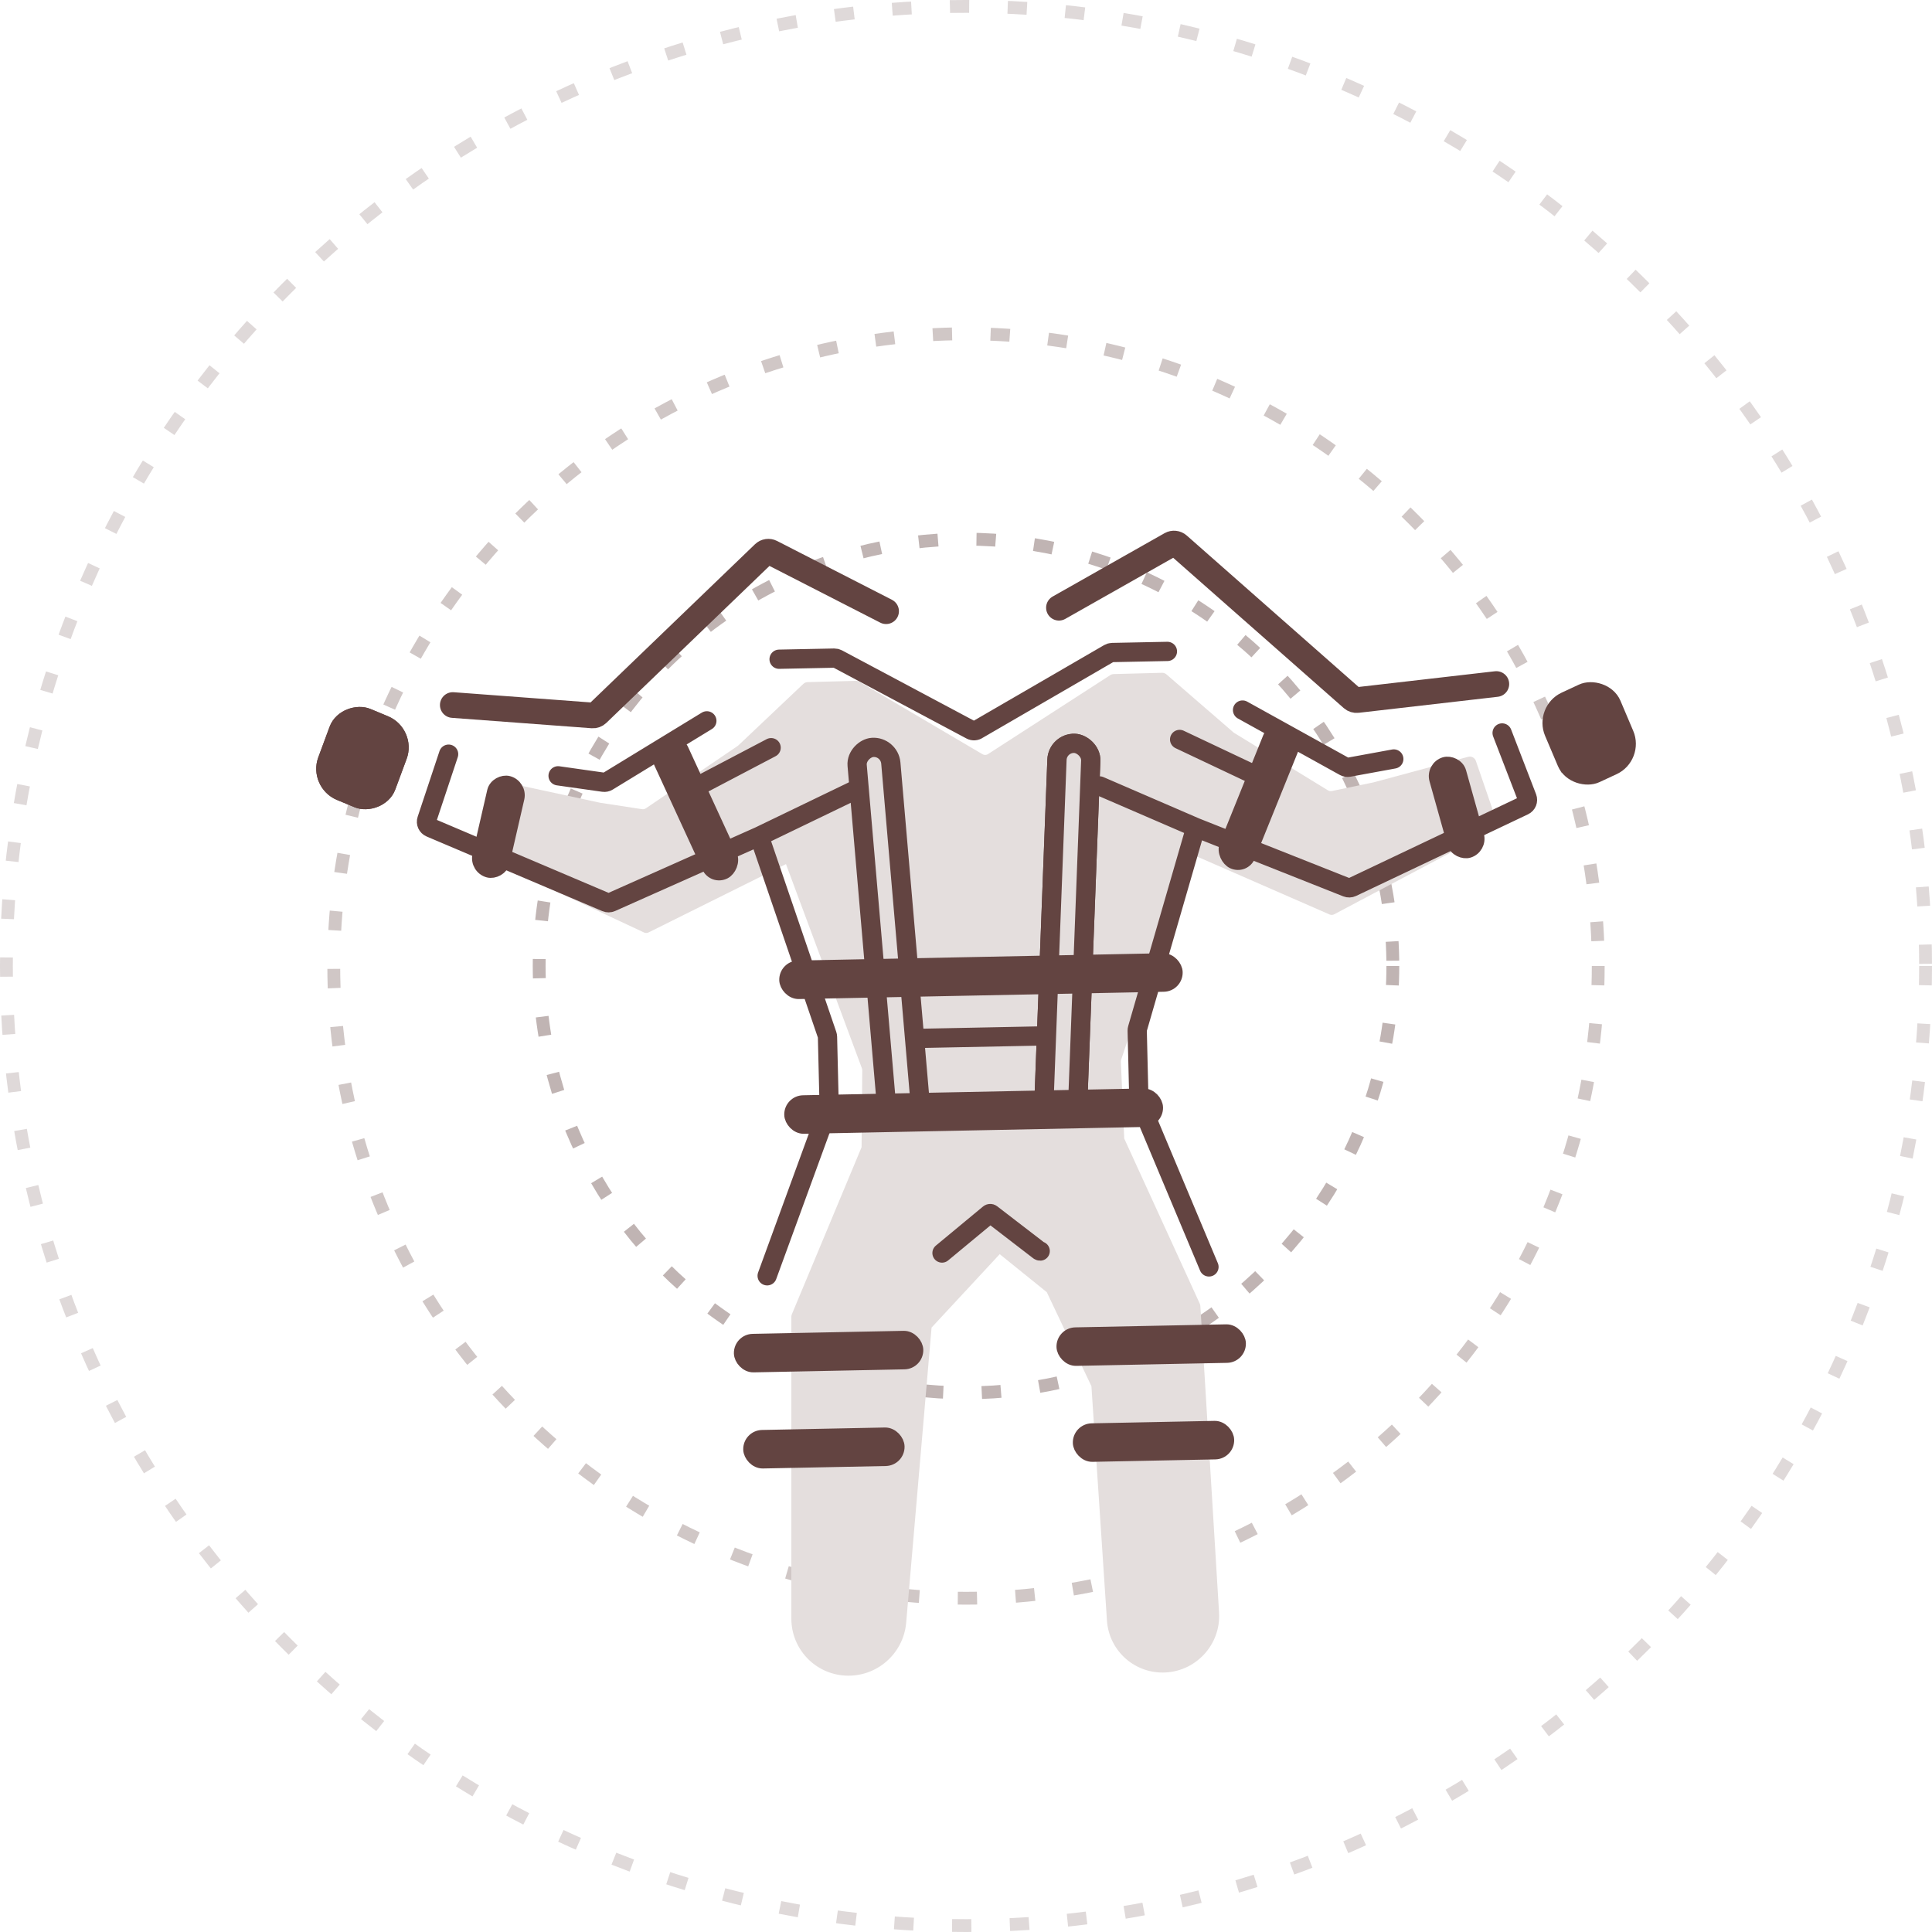 <svg width="301" height="301" viewBox="0 0 301 301" fill="none" xmlns="http://www.w3.org/2000/svg"><circle opacity="0.3" cx="150.5" cy="150.5" r="98.5" stroke="#634441" stroke-width="2" stroke-dasharray="3 6"/><circle opacity="0.2" cx="150.5" cy="150.5" r="149.5" stroke="#634441" stroke-width="2" stroke-dasharray="3 6"/><circle opacity="0.4" cx="150.5" cy="150.5" r="66.5" stroke="#634441" stroke-width="2" stroke-dasharray="3 6"/><path d="M100.639 125.926L114.908 116.23C114.953 116.199 114.996 116.165 115.036 116.127L125.151 106.552C125.333 106.379 125.571 106.28 125.82 106.273L133.402 106.074C133.561 106.07 133.717 106.111 133.857 106.193L153.052 117.495C153.362 117.678 153.74 117.649 154.026 117.421L172.982 105.179C173.138 105.079 173.318 105.023 173.502 105.018L181.045 104.819C181.293 104.813 181.534 104.899 181.722 105.062L192.16 114.096C192.202 114.132 192.246 114.165 192.292 114.193L206.884 123.129C207.072 123.243 207.29 123.282 207.501 123.238L213.997 121.892L228.733 117.91C229.242 117.772 229.767 118.053 229.94 118.557L233.188 128.002C233.357 128.495 233.155 129.05 232.722 129.279L207.874 142.44C207.642 142.563 207.374 142.574 207.135 142.47L185.393 132.967L174.666 165.124C174.64 165.223 174.628 165.325 174.629 165.428L175.152 177.381L186.921 203.107C186.972 203.218 187.002 203.337 187.01 203.46L189.926 251.237C190.234 256.29 186.196 260.577 181.13 260.577C176.545 260.577 172.762 257.04 172.459 252.47L170.04 215.961L163.085 201.316L155.752 195.395L145.136 206.833L141.179 252.816C140.762 257.67 136.543 261.328 131.681 261.053C126.963 260.785 123.29 256.899 123.29 252.174L123.29 205.153C123.29 205.02 123.316 204.889 123.367 204.766L134.231 178.732L134.338 166.762C134.336 166.66 134.321 166.558 134.291 166.461L122.452 134.624L101.06 145.262C100.825 145.379 100.557 145.383 100.321 145.272L75.038 133.43C74.599 133.224 74.377 132.68 74.529 132.18L77.445 122.571C77.601 122.06 78.116 121.751 78.63 121.862L93.49 125.065L100.027 126.068C100.24 126.101 100.456 126.05 100.639 125.926Z" fill="#E4DEDD"/><rect x="-1.366" y="1.599" width="58.388" height="5.263" rx="2.631" transform="matrix(0.086 0.997 -0.997 0.07 140.273 117.508)" stroke="#634441" stroke-width="3"/><rect x="0.961" y="1.029" width="59.388" height="6.263" rx="3.131" transform="matrix(-0.038 0.999 1 0.03 163.299 114.226)" stroke="#634441" stroke-width="2"/><rect x="1.442" y="1.543" width="58.388" height="5.263" rx="2.631" transform="matrix(-0.038 0.999 1 0.03 163.284 114.245)" stroke="#634441" stroke-width="3"/><rect x="-0.768" y="-0.735" width="20.356" height="1.5" rx="0.75" transform="matrix(-1 0.02 -0.024 -1 162.038 161.417)" fill="#634441" stroke="#634441" stroke-width="1.5"/><path d="M110.125 112.304L94.678 121.734C94.481 121.854 94.247 121.902 94.017 121.87L86.949 120.868M118.289 130.288L95.223 140.563C94.969 140.675 94.68 140.678 94.424 140.569L67.05 128.941C66.574 128.739 66.332 128.208 66.494 127.721L69.893 117.497M118.289 130.288L132.941 123.218M118.289 130.288L128.869 161.246C128.901 161.341 128.919 161.44 128.921 161.54L129.21 173.565M120.139 116.486L108.349 122.676M121.38 102.705L129.988 102.532C130.16 102.529 130.329 102.569 130.48 102.65L151.274 113.729C151.61 113.908 152.018 113.881 152.326 113.661L172.787 101.795C172.933 101.711 173.098 101.664 173.267 101.661L181.88 101.488M193.585 110.624L209.47 119.423C209.673 119.536 209.908 119.574 210.136 119.532L217.15 118.247M186.293 128.919L209.831 138.256C210.089 138.358 210.379 138.349 210.629 138.23L237.418 125.512C237.884 125.29 238.1 124.751 237.915 124.271L234.027 114.193M186.293 128.919L171.316 122.446M186.293 128.919L177.211 160.273C177.183 160.369 177.17 160.469 177.173 160.569L177.462 172.594M183.782 115.204L195.858 120.915" stroke="#634441" stroke-width="3" stroke-linecap="round"/><path d="M188.354 197.381L177.793 172.209C177.76 172.132 177.743 172.051 177.741 171.97L177.741 171.972M119.52 198.766L128.861 173.194C128.89 173.116 128.903 173.034 128.901 172.953L128.901 172.955" stroke="#634441" stroke-width="3" stroke-linecap="round"/><path d="M146.762 195.217L154.073 189.157C154.182 189.046 154.327 189.033 154.447 189.126L161.883 194.847C161.937 194.889 161.998 194.91 162.059 194.909" stroke="#634441" stroke-width="3" stroke-linecap="round"/><rect x="1.271" y="-0.552" width="13.112" height="10.976" rx="4" transform="matrix(0.347 -0.937 0.925 0.385 49.189 123.542)" fill="#634441" stroke="#634441" stroke-width="2"/><rect x="1.271" y="-0.552" width="13.112" height="10.976" rx="4" transform="matrix(0.347 -0.937 0.925 0.385 49.189 123.542)" fill="#634441" stroke="#634441" stroke-width="2"/><rect x="-1.297" y="-0.5" width="13.112" height="10.976" rx="4" transform="matrix(-0.391 -0.922 -0.905 0.421 254.159 117.008)" fill="#634441" stroke="#634441" stroke-width="2"/><rect x="-1.024" y="-0.98" width="60.851" height="4" rx="2" transform="matrix(-1 0.02 -0.024 -1 182.257 152.513)" fill="#634441" stroke="#634441" stroke-width="2"/><rect x="-1.024" y="-0.98" width="57.012" height="4" rx="2" transform="matrix(-1 0.02 -0.024 -1 179.198 173.58)" fill="#634441" stroke="#634441" stroke-width="2"/><rect x="0.473" y="-1.36" width="22.002" height="3.984" rx="1.992" transform="matrix(-0.419 -0.91 0.891 -0.45 112.554 136.653)" fill="#634441" stroke="#634441" stroke-width="2"/><rect x="-0.538" y="-1.339" width="22.002" height="3.984" rx="1.992" transform="matrix(0.374 -0.926 -0.912 -0.414 192.839 134.118)" fill="#634441" stroke="#634441" stroke-width="2"/><rect x="1.192" y="-0.721" width="14.196" height="3.95" rx="1.975" transform="matrix(0.224 -0.974 0.969 0.253 74.576 136.564)" fill="#634441" stroke="#634441" stroke-width="2"/><rect x="-1.226" y="-0.673" width="14.196" height="3.95" rx="1.975" transform="matrix(-0.27 -0.964 -0.956 0.291 229.773 131.083)" fill="#634441" stroke="#634441" stroke-width="2"/><rect x="-1.024" y="-0.98" width="27.506" height="4" rx="2" transform="matrix(-1 0.02 -0.024 -1 141.846 211.34)" fill="#634441" stroke="#634441" stroke-width="2"/><rect x="-1.024" y="-0.98" width="23.135" height="4" rx="2" transform="matrix(-1 0.02 -0.024 -1 138.929 226.402)" fill="#634441" stroke="#634441" stroke-width="2"/><rect x="-1.024" y="-0.98" width="23.135" height="4" rx="2" transform="matrix(-1 0.02 -0.024 -1 190.281 225.369)" fill="#634441" stroke="#634441" stroke-width="2"/><rect x="-1.024" y="-0.98" width="27.506" height="4" rx="2" transform="matrix(-1 0.02 -0.024 -1 192.106 210.329)" fill="#634441" stroke="#634441" stroke-width="2"/><path d="M138.05 95.224L120.159 86.064C119.779 85.869 119.318 85.937 119.011 86.232L93.075 111.188C92.871 111.384 92.593 111.484 92.309 111.463L70.543 109.842" stroke="#634441" stroke-width="4" stroke-linecap="round"/><path d="M164.981 94.682L182.414 84.811C182.785 84.601 183.248 84.65 183.569 84.933L210.679 108.821C210.893 109.009 211.175 109.098 211.457 109.065L233.125 106.569" stroke="#634441" stroke-width="4" stroke-linecap="round"/></svg>